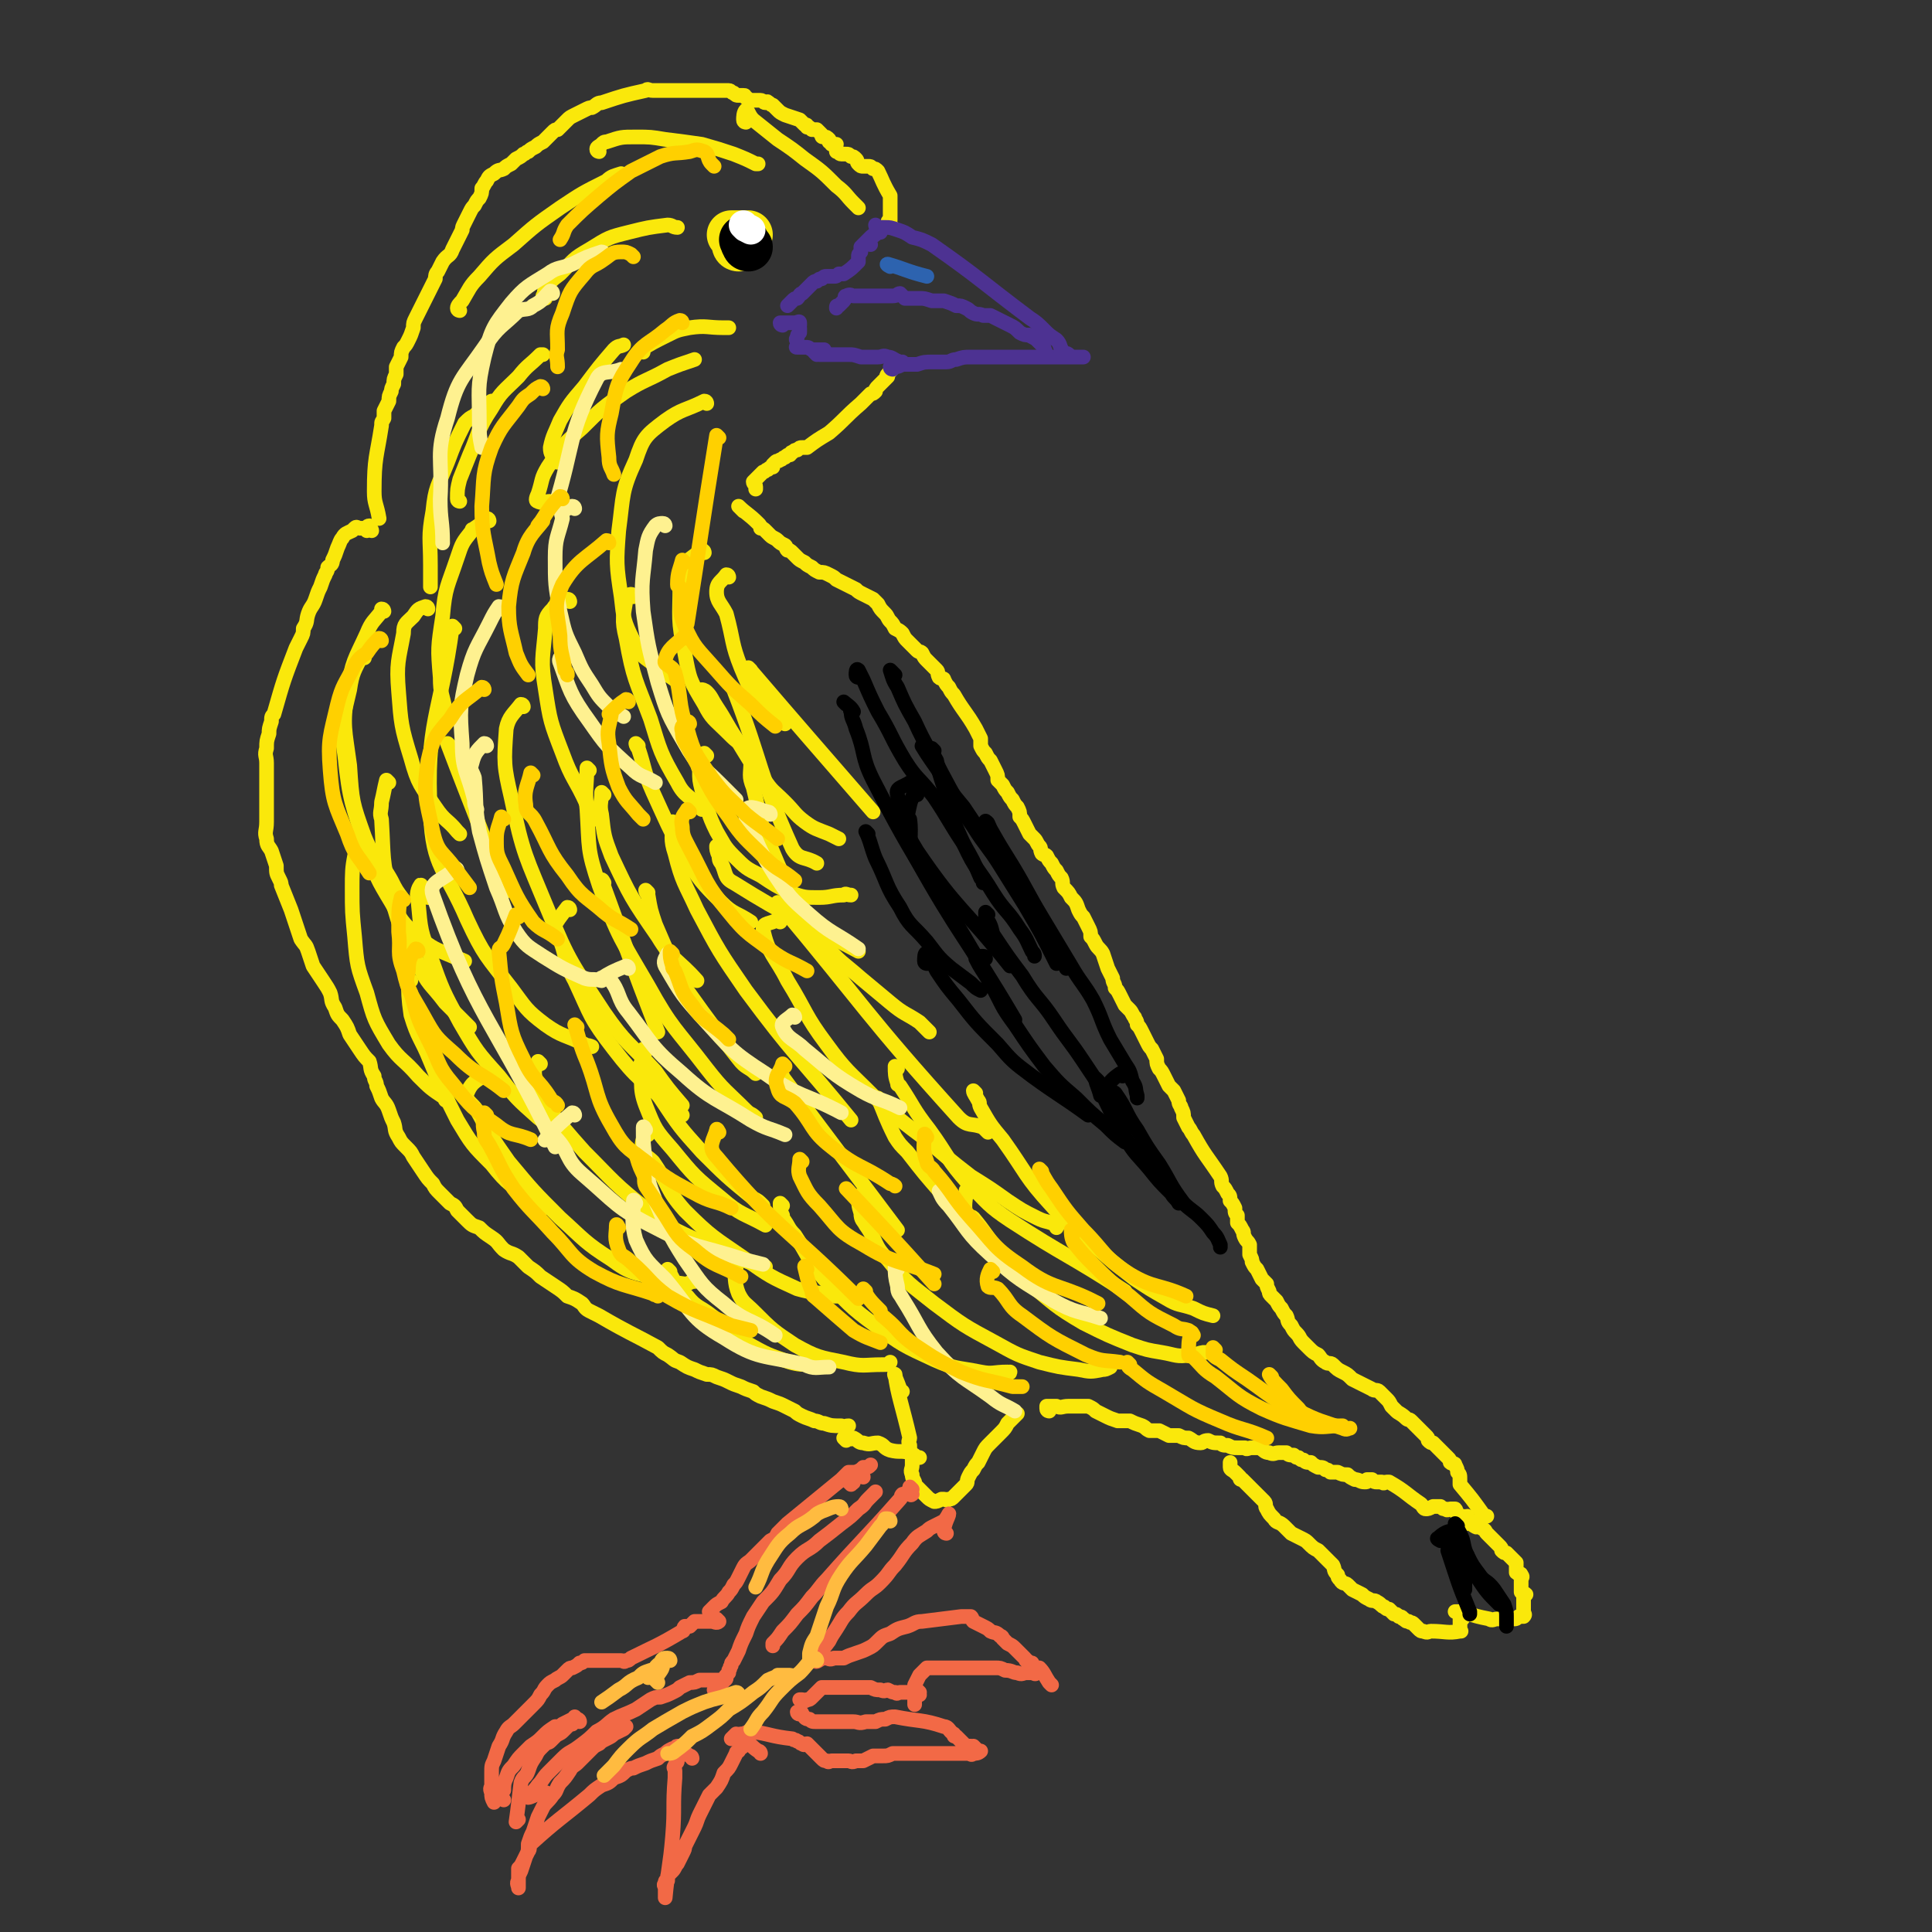 <svg viewBox='0 0 790 790' version='1.1' xmlns='http://www.w3.org/2000/svg' xmlns:xlink='http://www.w3.org/1999/xlink'><rect x="0" y="0" width="790" height="790" fill="#333333" stroke="none"/><g fill='none' stroke='#FAE80B' stroke-width='6' stroke-linecap='round' stroke-linejoin='round'><path d='M365,93c0,0 0,0 -1,-1 0,0 -1,0 -1,-1 0,0 0,-1 1,-1 0,-1 0,-1 0,-2 0,-1 0,-1 0,-2 0,0 0,0 0,-1 0,-1 0,-1 0,-2 0,-1 0,-1 0,-1 0,-1 0,-1 0,-2 -3,-5 -3,-6 -5,-10 -1,-1 -1,-1 -2,-1 -1,-1 -1,-1 -2,-1 -1,0 -1,0 -2,0 -1,0 -1,0 -2,-1 -1,-1 0,-1 -1,-2 -1,-1 -1,-1 -2,-1 -1,-1 -1,-1 -2,-1 -1,0 -1,0 -2,0 -1,0 -1,-1 -2,-1 0,-1 0,-1 0,-1 -1,-1 0,-1 0,-2 -1,0 -1,0 -2,0 0,-1 0,-1 -1,-1 0,-1 0,-1 0,-1 -1,-1 -1,-1 -2,-1 -1,0 -1,0 -1,-1 -1,-1 -1,-1 -2,-2 -1,0 -1,0 -2,0 -1,-1 -1,-1 -2,-1 0,-1 0,-1 -1,-1 -1,-1 -1,-1 -2,-2 -3,-1 -3,-1 -6,-2 -2,-1 -2,-1 -3,-2 -1,-1 -1,-1 -2,-2 -1,0 -1,-1 -2,-1 0,-1 -1,0 -1,0 -1,0 -1,-1 -2,-1 -1,0 -1,0 -2,0 -1,0 -1,0 -2,0 -1,0 -1,-1 -2,-1 -1,-1 0,-1 -1,-1 -1,0 -1,0 -2,0 -1,0 -1,0 -2,-1 -1,0 -1,-1 -2,-1 -1,0 -1,0 -2,0 -1,0 -1,0 -3,0 -1,0 -1,0 -2,0 -1,0 -1,0 -3,0 -1,0 -1,0 -2,0 -1,0 -1,0 -2,0 -1,0 -1,0 -3,0 -1,0 -1,0 -3,0 -2,0 -2,0 -4,0 -1,0 -1,0 -3,0 -2,0 -2,0 -4,0 -2,0 -2,-1 -3,0 -9,2 -9,2 -18,5 -2,0 -2,1 -4,2 -1,0 -1,0 -3,1 -2,1 -2,1 -4,2 -2,1 -2,1 -3,2 -1,1 -1,1 -2,2 -1,1 -1,1 -2,2 -1,0 -1,0 -2,1 -1,1 -1,1 -2,2 -1,1 -1,1 -2,2 -2,1 -2,1 -3,2 -2,1 -2,1 -3,2 -1,0 -1,1 -2,1 -1,1 -1,1 -3,2 -1,1 -1,1 -2,2 -2,1 -2,1 -3,2 -2,1 -2,0 -4,2 -2,1 -2,1 -3,3 -1,1 -1,2 -2,3 0,2 0,2 -1,4 -1,1 -1,1 -2,3 -1,1 -1,1 -2,3 -1,2 -1,2 -2,4 -1,2 -1,2 -1,3 -1,2 -1,2 -2,4 -1,2 -1,2 -2,4 -1,3 -2,2 -4,5 -1,2 -1,2 -2,4 -1,1 -1,2 -1,3 -1,2 -1,2 -2,4 -1,2 -1,2 -2,4 -1,2 -1,2 -2,4 -1,2 -1,2 -2,4 -1,2 -1,2 -1,4 -1,3 -1,3 -2,5 -1,2 -1,2 -2,3 -1,2 -1,2 -1,4 -1,2 -1,2 -2,4 0,1 0,1 0,3 -1,2 -1,2 -1,4 -1,2 -1,2 -1,3 -1,2 -1,2 -1,4 -1,2 -1,2 -2,4 0,1 0,2 0,3 -1,2 -1,1 -1,3 -2,13 -3,13 -3,27 0,5 1,5 2,11 '/><path d='M152,217c0,0 0,-1 -1,-1 0,0 -1,1 -1,1 0,-1 1,-1 1,-2 -1,0 -1,1 -2,1 -1,0 -1,0 -2,0 -1,0 -1,-1 -2,0 0,0 0,0 -1,1 -2,1 -3,1 -4,3 -1,1 -1,2 -2,4 -1,3 -1,3 -2,5 0,2 -1,2 -2,3 0,2 -1,2 -1,3 -1,2 -1,2 -2,5 -1,2 -1,2 -2,5 -1,3 -2,3 -3,6 -1,3 0,3 -2,6 0,2 0,2 -1,4 -1,2 -1,2 -2,4 -5,13 -5,13 -9,27 -1,1 -1,1 -1,3 -1,3 -1,3 -1,5 -1,3 -1,3 -1,6 -1,3 0,3 0,6 0,3 0,3 0,5 0,3 0,3 0,6 0,3 0,3 0,6 0,3 0,3 0,7 0,4 -1,4 0,7 0,3 1,3 2,5 1,3 1,3 2,6 0,3 0,3 1,5 1,2 1,2 1,3 2,5 2,5 4,10 1,3 1,3 2,6 1,3 1,3 2,6 2,3 2,2 3,5 1,3 1,3 2,6 2,3 2,3 4,6 2,3 2,3 3,5 1,3 0,3 2,6 1,3 1,3 3,5 2,3 2,3 3,6 2,3 2,3 4,6 2,3 2,3 4,5 1,3 0,3 2,6 0,2 1,2 1,4 1,2 1,2 2,5 1,2 2,2 3,5 1,3 1,3 2,5 1,3 0,3 2,6 1,2 1,2 3,4 2,2 2,2 3,4 2,3 2,3 4,6 2,3 2,3 4,5 1,2 1,2 3,4 2,2 2,2 4,4 2,1 2,1 3,3 2,2 2,2 4,4 2,2 2,2 5,3 2,2 2,2 5,4 3,2 2,2 5,5 3,2 3,1 6,3 2,2 2,2 4,4 3,2 3,2 5,4 3,2 3,2 6,4 3,2 3,2 5,4 3,1 3,1 6,3 1,1 1,2 3,3 2,1 2,1 4,2 12,7 13,7 24,13 2,2 2,2 4,3 3,2 2,2 5,3 3,2 3,2 6,3 2,1 2,1 5,2 2,0 2,0 4,1 3,1 3,1 5,2 2,1 2,1 5,2 2,1 2,1 5,2 1,1 1,1 3,2 3,1 3,1 5,2 3,1 3,1 5,2 2,1 2,1 4,2 1,1 1,1 3,2 2,1 3,1 5,2 2,0 2,1 4,1 3,1 3,1 7,1 1,1 1,0 3,0 '/><path d='M369,569c0,0 -1,0 -1,-1 -1,-3 -3,-7 -2,-6 1,8 3,13 6,26 0,1 -1,1 0,3 0,2 0,2 1,4 0,2 0,2 0,4 0,2 -1,2 0,4 0,1 0,1 1,3 0,1 0,1 1,2 1,1 1,1 2,2 1,1 1,1 2,2 1,1 1,1 3,2 1,0 1,0 3,-1 0,0 0,0 1,0 1,0 1,1 2,0 1,0 1,0 2,-1 1,-1 1,-1 2,-2 1,-1 1,-1 3,-3 1,-1 0,-1 1,-3 1,-2 1,-2 2,-3 1,-2 1,-2 2,-3 1,-2 1,-2 2,-4 1,-2 1,-2 3,-4 2,-2 2,-2 4,-4 2,-2 2,-2 3,-4 1,-1 1,-1 2,-2 1,-1 1,-1 2,-2 0,0 0,0 0,0 '/><path d='M346,589c0,0 -1,-1 -1,-1 0,0 1,0 2,0 1,1 1,0 2,0 2,1 2,2 4,2 3,1 3,0 6,0 3,1 2,2 5,3 4,1 4,0 8,1 2,1 2,1 3,2 0,0 0,0 1,0 '/><path d='M429,577c0,0 -1,0 -1,-1 0,0 0,-1 0,-1 2,0 2,0 4,0 2,1 2,0 5,0 2,0 2,0 4,0 2,0 2,0 4,0 2,1 2,1 3,2 2,1 2,1 4,2 2,1 2,1 5,2 2,0 2,0 5,0 2,1 2,1 5,2 2,1 1,1 3,2 2,0 2,0 4,0 2,1 2,1 4,2 2,0 2,0 4,0 2,1 2,1 4,1 2,1 2,2 5,2 1,0 1,-1 3,-1 2,1 2,1 5,1 1,1 1,1 3,1 2,1 2,1 4,1 1,0 1,0 3,0 1,1 1,0 3,0 2,0 2,0 3,0 2,1 2,2 4,2 2,1 2,0 4,0 1,0 2,0 3,0 1,1 1,1 3,1 1,1 1,1 2,1 1,1 1,1 2,1 1,1 1,1 3,1 1,1 1,1 3,2 2,0 2,0 3,1 1,0 1,0 2,1 2,0 2,0 3,0 2,1 2,1 4,1 1,1 1,1 3,2 2,0 2,1 4,1 1,0 1,0 1,-1 1,0 1,0 2,0 1,1 1,1 2,1 1,0 1,0 2,0 1,1 1,0 2,0 0,0 1,0 1,0 7,4 7,5 13,9 1,1 1,2 2,2 1,0 1,0 3,-1 0,0 0,0 1,0 1,0 1,0 2,0 1,1 1,1 2,1 1,1 1,0 2,0 1,0 1,0 2,0 1,1 0,2 1,2 1,1 1,1 2,1 1,1 1,0 2,0 0,1 -1,1 -1,2 0,1 1,1 2,1 0,0 1,-1 1,-1 1,1 0,2 1,2 1,1 1,0 2,0 1,1 1,1 1,1 2,1 1,1 2,2 1,1 1,1 1,1 1,1 1,1 2,2 1,1 1,1 2,2 1,1 1,1 1,2 1,1 1,1 2,1 1,1 1,1 2,2 1,1 1,1 2,2 0,1 0,1 0,2 0,1 0,1 0,2 1,1 2,0 2,1 1,1 0,1 0,2 0,1 0,1 0,2 0,1 0,1 0,2 0,0 0,1 0,1 1,1 1,0 2,1 0,0 -1,1 -1,1 0,1 0,1 0,1 0,1 0,1 0,2 0,0 0,0 0,1 0,0 0,0 0,0 0,1 0,1 0,2 0,1 1,1 0,2 0,0 -1,0 -2,0 -1,1 -1,1 -2,1 0,0 -1,0 -1,0 -2,0 -2,0 -3,0 -1,0 -1,0 -3,0 -1,0 -2,1 -3,0 -5,-1 -5,-1 -11,-3 0,0 0,0 -1,0 -1,0 -1,0 -2,0 '/><path d='M598,662c0,0 -1,-1 -1,-1 0,0 0,1 0,1 0,2 0,2 0,3 0,0 0,0 0,0 0,1 0,1 0,2 0,0 1,0 0,0 -5,1 -6,0 -12,0 -1,0 -1,1 -3,0 -1,0 -1,0 -2,-1 -1,-1 -1,-1 -2,-2 -1,-1 -1,0 -2,-1 -1,0 -1,0 -2,-1 -1,0 0,-1 -2,-1 -1,-1 -1,-1 -2,-1 -1,-1 -1,-1 -2,-2 -1,0 -1,0 -2,-1 -1,0 -1,-1 -3,-2 -1,-1 -2,0 -3,-1 -2,-1 -2,-1 -3,-2 -2,-1 -2,-1 -4,-2 -1,-1 -1,-1 -2,-2 -1,-1 -2,0 -3,-2 -1,-1 -1,-1 -1,-2 -2,-2 -1,-2 -2,-4 -2,-2 -2,-2 -3,-3 -2,-2 -2,-2 -3,-3 -2,-1 -2,-1 -4,-3 -1,-1 -1,-1 -3,-2 -2,-1 -2,-1 -4,-2 -2,-2 -2,-2 -3,-3 -2,-2 -3,-1 -4,-3 -2,-2 -2,-2 -3,-4 -1,-1 0,-2 -1,-3 -2,-2 -2,-2 -3,-3 -1,-1 -1,-1 -2,-2 -1,-1 -1,-1 -2,-2 -1,-1 -1,-1 -2,-2 -1,0 -1,0 -1,-1 -1,-1 -1,-1 -2,-2 -1,-1 -2,-1 -2,-2 0,-1 0,-1 0,-2 '/><path d='M369,149c0,0 0,-1 -1,-1 -3,2 -3,3 -5,5 -1,1 0,1 0,1 -1,1 -1,1 -2,2 -1,1 -1,1 -2,2 -1,1 -1,1 -1,2 -1,1 -1,1 -2,1 -1,1 -1,1 -2,2 -1,1 -1,1 -2,2 -7,6 -6,6 -13,12 -5,3 -5,3 -9,6 -1,0 -1,0 -2,0 -1,0 -1,0 -2,1 -1,0 -1,0 -2,1 -1,0 0,0 -1,1 -1,0 -1,0 -2,1 -1,0 -1,1 -2,1 -1,1 -1,0 -2,1 0,0 0,0 -1,1 0,0 0,0 0,1 -1,0 -1,0 -2,1 -1,0 -1,1 -2,1 -1,1 -1,1 -2,2 -1,1 -1,1 -2,2 0,1 1,1 1,2 0,0 0,0 0,1 '/><path d='M304,209c0,0 0,0 -1,-1 0,0 -1,-1 -1,-1 3,3 4,3 8,7 1,1 1,1 1,2 1,0 1,0 2,1 1,1 1,1 2,2 1,1 2,1 3,2 1,1 1,1 3,2 1,1 0,1 1,2 1,0 1,0 2,1 1,1 1,1 2,2 1,1 1,1 3,2 1,1 1,1 3,2 1,1 1,1 3,2 2,0 2,0 4,1 2,1 2,1 3,2 2,1 2,1 4,2 2,1 2,1 4,2 1,1 1,1 3,2 2,1 2,1 4,2 1,1 1,1 2,2 1,2 1,2 3,4 1,1 1,2 2,3 1,1 1,1 2,3 2,1 2,1 3,2 1,2 1,2 2,3 1,1 1,1 2,2 1,1 1,1 2,2 1,1 1,0 2,1 1,2 1,2 2,3 1,1 1,1 2,2 1,1 1,1 2,2 1,1 0,1 1,3 1,1 2,0 2,1 1,2 1,2 2,3 1,2 1,2 2,3 4,7 5,7 9,14 1,2 1,2 2,4 0,1 0,2 0,3 1,2 1,2 2,3 1,2 1,2 2,3 1,2 1,2 2,4 1,2 1,2 1,4 1,1 1,1 2,2 1,2 1,2 2,3 1,2 1,2 2,3 1,2 1,2 2,3 1,2 1,2 1,4 1,1 1,1 2,3 1,2 1,2 2,4 1,1 1,1 2,2 1,1 1,2 2,3 1,1 0,1 1,3 1,1 1,0 2,1 1,2 1,2 2,3 1,2 1,2 2,3 1,2 1,2 2,3 1,2 0,2 1,4 2,2 2,2 3,4 2,2 2,2 3,5 1,2 1,2 2,3 1,2 1,2 2,4 1,2 1,2 1,4 1,1 1,1 2,3 1,2 2,2 3,4 1,3 1,3 2,6 1,2 1,2 2,4 0,2 1,2 1,4 1,1 1,1 2,3 1,2 1,2 2,4 1,1 1,1 2,2 1,1 1,2 2,3 0,1 1,1 1,3 1,1 1,1 2,3 1,2 1,2 2,4 1,2 1,2 2,3 1,2 1,2 2,4 0,2 0,2 1,4 1,1 1,1 2,3 1,2 1,2 2,4 1,1 1,1 2,2 1,2 1,2 2,4 0,2 1,2 1,3 1,2 1,2 1,4 1,2 1,2 2,4 1,1 1,2 2,3 5,9 5,8 11,17 1,2 0,2 1,4 1,1 1,1 2,3 1,1 1,1 1,3 1,1 1,1 2,3 0,2 0,2 1,3 0,1 0,1 0,3 1,1 1,1 2,3 1,1 0,1 1,3 1,2 1,1 2,3 0,2 0,2 0,4 1,2 1,2 1,3 1,2 1,2 2,3 1,2 1,2 2,4 1,1 1,1 2,2 0,1 0,1 1,3 0,1 0,1 1,2 1,1 1,1 2,2 1,2 1,2 2,3 1,2 1,2 2,3 1,2 0,2 2,4 1,2 1,2 2,3 2,2 1,2 3,4 1,1 1,1 2,2 2,2 2,2 4,3 1,1 1,2 3,3 1,1 2,0 3,1 2,2 2,2 4,3 2,1 2,1 4,3 2,1 2,1 4,2 2,1 2,1 4,2 1,1 2,0 3,1 2,2 2,2 3,3 1,1 1,1 2,3 1,1 1,1 2,2 1,1 2,1 4,3 1,1 1,0 2,1 1,1 1,1 2,2 1,1 1,1 2,2 1,1 1,1 2,2 1,1 1,1 1,2 1,1 1,1 2,1 1,1 1,1 2,2 1,1 1,1 2,2 1,1 1,1 2,2 1,1 1,1 1,2 1,1 2,0 2,1 1,2 1,2 1,3 1,1 1,1 1,3 0,1 0,1 0,2 5,6 5,6 10,13 1,0 1,0 1,0 '/><path d='M301,283c0,0 -1,-1 -1,-1 12,31 10,34 24,65 3,5 5,3 10,6 '/><path d='M288,283c0,0 -1,-1 -1,-1 0,0 1,0 2,1 2,2 2,3 4,6 4,6 4,7 8,13 5,8 5,9 11,16 4,6 4,5 9,10 4,4 4,5 8,8 4,3 5,3 10,5 2,1 2,1 4,2 '/><path d='M307,274c0,0 -1,-1 -1,-1 24,28 25,29 51,59 '/><path d='M289,309c0,0 -1,-1 -1,-1 -1,2 -1,3 -2,5 -1,1 0,1 0,2 0,4 0,4 1,8 3,9 2,9 6,17 3,5 3,6 7,10 5,5 5,5 11,8 6,4 6,4 12,7 6,2 6,2 12,2 5,0 5,-1 10,-1 1,-1 1,0 3,0 '/><path d='M294,347c0,0 -1,-1 -1,-1 0,1 0,2 1,4 0,1 0,2 1,3 2,4 1,6 5,8 24,15 25,14 51,28 '/><path d='M308,305c0,0 -1,-1 -1,-1 -1,3 0,4 0,7 0,6 -1,6 1,11 3,12 2,13 7,24 5,12 5,12 11,23 5,9 5,9 11,17 7,8 7,7 15,14 6,5 6,5 12,10 6,5 6,4 12,8 2,2 2,2 4,4 '/><path d='M319,370c0,0 -1,-1 -1,-1 36,43 36,46 74,88 4,4 5,2 10,4 1,1 1,1 2,2 '/><path d='M319,377c0,0 0,-1 -1,-1 -3,2 -6,1 -6,4 2,10 5,11 10,21 8,13 7,14 16,26 8,11 9,11 19,21 11,10 11,10 23,19 8,7 8,7 17,14 8,5 8,5 15,10 6,4 6,4 12,7 4,2 4,1 8,3 0,0 0,0 0,1 '/><path d='M367,437c0,0 -1,-1 -1,-1 0,3 0,4 1,7 0,1 0,0 1,1 6,9 5,9 12,18 8,11 7,12 16,22 8,8 8,9 17,15 23,15 24,14 47,29 '/><path d='M399,447c0,0 -1,-1 -1,-1 0,1 1,2 2,4 1,1 0,1 1,3 4,7 4,7 9,13 10,14 9,15 20,27 8,9 8,9 17,16 8,7 8,7 17,14 6,4 6,4 13,8 5,3 5,2 11,4 4,2 4,2 8,3 '/><path d='M396,488c0,0 -1,-2 -1,-1 0,4 -1,5 0,10 1,1 2,0 3,1 5,6 5,7 10,13 6,7 6,8 13,14 10,8 10,9 22,16 10,5 10,5 20,9 6,2 6,2 12,3 6,1 6,2 12,1 3,0 3,-1 6,-1 0,0 0,0 -1,0 '/><path d='M352,490c0,0 -1,-1 -1,-1 0,3 0,4 1,7 0,3 1,3 2,5 5,7 3,8 9,14 8,10 9,10 19,18 12,9 12,9 25,16 9,5 9,5 18,8 8,2 8,2 16,3 5,1 5,1 10,0 1,0 1,0 3,-1 '/><path d='M320,493c0,0 -1,-1 -1,-1 0,2 0,3 1,5 0,1 0,0 0,1 3,4 2,4 5,7 6,9 5,10 12,18 10,10 10,11 21,19 11,8 11,8 24,14 9,4 9,3 19,5 5,1 5,0 11,0 1,1 1,0 1,0 '/><path d='M265,464c0,0 -1,-1 -1,-1 -1,3 -2,4 -1,8 1,2 2,2 4,4 7,10 5,11 13,20 11,11 12,11 25,20 10,7 10,7 21,12 7,2 7,1 15,3 3,0 3,0 6,0 '/><path d='M221,435c0,0 -1,-1 -1,-1 -1,2 -2,4 -1,7 1,6 2,6 5,12 7,9 7,9 15,18 12,12 12,13 26,24 11,9 12,8 26,15 7,3 7,3 15,6 3,1 3,1 7,2 '/><path d='M200,440c0,0 0,-1 -1,-1 -4,3 -6,3 -8,8 -1,3 2,4 4,7 6,11 6,11 13,21 10,12 10,12 21,23 10,9 10,10 21,17 8,6 9,5 19,8 5,2 5,1 11,2 2,0 2,-1 4,-1 '/><path d='M175,367c0,0 0,0 -1,-1 -1,-2 -2,-5 -2,-4 -1,1 -2,4 -1,7 1,11 1,12 5,22 5,14 5,14 12,27 7,12 7,12 16,22 7,9 7,9 16,17 5,4 5,3 11,6 '/><path d='M159,320c0,0 -1,-1 -1,-1 -1,4 -1,5 -2,9 0,4 -1,4 0,7 1,16 0,16 4,32 4,14 4,14 11,27 4,9 5,8 11,16 4,4 4,4 8,8 1,1 1,1 2,2 '/><path d='M149,269c0,0 0,-1 -1,-1 -3,6 -4,7 -5,14 -3,13 -4,14 -2,27 2,19 3,20 9,38 4,12 4,12 10,22 4,7 4,8 11,14 6,5 7,5 14,8 2,1 3,1 5,2 '/><path d='M186,257c0,0 -1,-1 -1,-1 -5,37 -11,39 -9,77 1,22 6,22 15,43 7,15 8,15 18,28 6,8 6,9 14,15 7,5 8,4 16,8 1,1 1,0 3,1 '/><path d='M214,289c0,0 0,-1 -1,-1 -3,4 -5,5 -6,10 -1,14 -1,15 2,28 5,24 6,24 15,46 9,22 10,22 23,42 9,13 10,12 21,24 5,7 5,7 11,14 '/><path d='M241,315c0,0 -1,-1 -1,-1 0,7 -1,9 0,17 1,16 0,16 5,31 8,22 9,22 20,41 10,18 11,17 24,34 7,9 8,9 16,17 2,2 2,1 4,3 '/><path d='M276,337c0,0 -1,-1 -1,-1 0,6 -1,7 1,13 3,12 4,12 9,23 9,17 9,17 20,33 20,27 21,26 43,53 '/><path d='M261,305c0,0 -1,-1 -1,-1 0,0 0,1 1,2 3,9 2,9 6,18 6,13 6,14 13,26 6,10 7,11 15,19 5,5 6,4 12,8 '/><path d='M259,244c0,0 0,-1 -1,-1 -1,0 -1,1 -2,2 0,0 0,-1 0,0 -1,7 -2,8 0,16 3,17 4,17 10,33 4,13 4,14 11,26 3,6 5,5 10,11 '/><path d='M233,246c0,0 0,-1 -1,-1 -3,1 -4,1 -6,4 -3,3 -3,4 -3,8 -1,12 -2,13 0,25 2,13 2,13 7,26 4,11 5,10 10,21 2,3 2,3 4,6 '/><path d='M247,361c0,0 -1,-2 -1,-1 11,30 11,31 23,62 '/><path d='M320,440c0,0 -1,-1 -1,-1 23,31 24,32 48,64 '/><path d='M360,450c0,0 -1,-1 -1,-1 3,7 3,8 7,16 2,3 2,3 5,6 7,9 7,9 14,17 4,4 4,4 8,8 0,0 0,0 1,1 '/><path d='M264,430c0,0 -1,-1 -1,-1 0,3 0,4 2,8 2,6 1,7 5,12 8,12 8,12 17,22 10,10 10,10 21,19 2,1 2,1 4,3 '/><path d='M233,372c0,0 0,-1 -1,-1 -3,4 -4,5 -6,9 0,1 1,1 2,2 4,9 2,10 7,19 7,15 6,15 16,28 10,13 11,12 23,23 2,3 2,2 5,4 '/><path d='M265,365c0,0 -1,-1 -1,-1 0,0 0,1 1,2 1,6 1,6 3,12 6,14 6,14 13,27 10,14 10,14 21,28 3,4 4,3 7,6 '/><path d='M247,325c0,0 -1,-1 -1,-1 0,4 -1,5 0,9 1,9 1,9 4,17 8,17 8,17 19,33 6,10 8,9 16,18 '/><path d='M184,305c0,0 -1,-1 -1,-1 11,29 12,30 23,61 '/><path d='M175,249c0,0 0,-1 -1,-1 -3,1 -3,1 -5,4 -3,3 -4,3 -4,7 -2,11 -3,12 -2,24 1,13 1,14 5,27 3,11 4,11 10,20 4,6 5,5 9,10 0,0 0,0 1,1 '/><path d='M200,213c0,0 0,-1 -1,-1 -2,2 -2,2 -5,4 -1,1 -1,0 -1,1 -4,5 -4,5 -6,11 -4,12 -5,12 -6,24 -2,13 -2,13 -1,25 0,7 1,7 2,13 0,2 0,2 0,5 '/><path d='M202,165c0,0 0,-1 -1,-1 -3,2 -4,3 -7,6 -2,1 -2,1 -4,3 -4,8 -4,8 -7,16 -4,10 -5,10 -6,20 -2,11 -1,11 -1,22 0,4 0,4 0,9 '/><path d='M188,205c0,0 -1,0 -1,-1 0,-4 0,-4 1,-8 2,-5 2,-5 4,-10 4,-9 3,-10 9,-19 4,-7 5,-7 11,-13 4,-5 4,-4 9,-9 0,0 0,0 1,0 '/><path d='M228,189c0,0 -1,0 -1,-1 -1,-2 -2,-2 -2,-5 1,-5 2,-6 4,-11 4,-7 4,-7 10,-14 6,-8 6,-8 12,-15 2,-2 2,-1 4,-2 '/><path d='M226,206c0,0 0,-1 -1,-1 -2,0 -4,1 -5,0 -1,0 -1,-1 0,-3 2,-6 1,-6 4,-11 6,-9 6,-9 14,-16 8,-8 8,-8 18,-15 8,-5 8,-4 17,-9 5,-2 5,-2 11,-4 '/><path d='M188,127c0,0 -1,0 -1,-1 0,-1 1,-2 2,-3 3,-5 3,-6 7,-10 6,-7 6,-7 14,-13 9,-8 9,-8 19,-15 9,-6 9,-6 19,-11 2,-2 3,-2 6,-3 '/><path d='M223,122c0,0 -1,0 -1,-1 0,0 1,0 1,-1 0,0 -1,-1 0,-1 2,-4 2,-4 6,-7 6,-6 5,-6 12,-10 8,-5 8,-5 16,-7 8,-2 8,-2 16,-3 2,0 2,1 4,1 '/><path d='M245,62c0,0 -1,0 -1,-1 0,-1 1,-1 2,-2 1,-1 1,-1 2,-1 6,-2 6,-2 12,-2 6,0 6,0 12,1 8,1 8,1 15,2 7,2 7,2 13,4 5,2 5,2 9,4 0,0 0,0 1,0 '/><path d='M305,50c0,0 -1,0 -1,-1 0,-1 0,-3 1,-4 1,0 1,2 3,4 5,4 5,4 10,8 6,4 6,4 11,8 7,5 7,5 13,11 4,3 4,4 7,7 1,1 1,1 2,2 '/><path d='M263,144c0,0 -1,0 -1,-1 5,-3 5,-3 11,-6 4,-2 4,-2 9,-3 7,-1 7,0 14,0 1,0 1,0 2,0 '/><path d='M289,165c0,0 0,-1 -1,-1 -8,4 -9,3 -16,8 -8,6 -9,7 -12,16 -6,13 -5,14 -7,29 -1,13 -1,14 1,27 1,9 1,10 5,18 3,7 4,6 10,11 3,3 3,2 7,5 '/><path d='M288,226c0,0 0,-1 -1,-1 -3,2 -4,3 -7,5 0,1 2,-1 1,0 0,4 -3,4 -3,9 0,14 -1,14 2,28 2,11 2,11 8,21 3,6 4,6 9,11 4,4 4,4 9,7 0,1 0,0 1,1 '/><path d='M298,236c0,0 0,-1 -1,-1 -2,3 -4,3 -4,7 0,4 2,5 4,9 3,11 2,12 6,22 3,7 3,8 8,14 4,5 5,4 10,9 '/><path d='M157,250c0,0 0,-1 -1,-1 0,0 0,0 0,1 -3,4 -4,4 -6,9 -5,11 -6,11 -8,24 -2,14 -1,15 1,30 1,15 1,15 6,29 4,10 6,9 11,18 2,4 2,4 5,8 0,0 0,0 0,0 '/><path d='M146,351c0,0 -1,-1 -1,-1 -1,5 -1,7 -1,13 0,10 0,10 1,20 1,12 1,12 5,23 3,11 3,11 9,21 5,7 6,6 12,13 5,5 5,5 11,9 0,1 0,1 1,1 '/><path d='M168,401c0,0 -1,-1 -1,-1 0,6 0,8 1,15 3,10 4,9 8,19 5,12 5,12 11,24 6,10 6,10 14,18 7,9 8,8 16,15 2,2 2,2 4,4 '/><path d='M274,520c0,0 -1,-1 -1,-1 3,5 3,7 8,11 4,5 5,4 10,8 7,5 7,6 14,11 9,5 9,5 18,8 7,2 8,0 15,1 '/><path d='M301,519c0,0 -1,-2 -1,-1 1,4 0,6 2,11 2,4 3,4 6,7 8,8 8,8 17,14 9,5 10,5 20,7 8,2 8,1 16,1 2,0 2,0 3,-1 '/><path d='M263,436c0,0 -1,-2 -1,-1 1,7 -1,9 2,17 4,10 4,10 11,18 9,11 9,11 20,20 8,7 9,6 18,11 '/></g>
<g fill='none' stroke='#000000' stroke-width='6' stroke-linecap='round' stroke-linejoin='round'><path d='M379,394c0,0 -1,0 -1,-1 0,-1 0,-4 1,-3 1,1 2,3 4,7 4,6 4,6 9,12 7,9 7,9 16,18 6,7 6,7 14,13 11,8 12,8 23,16 '/><path d='M403,392c0,0 0,-1 -1,-1 -1,0 -3,0 -3,1 2,4 3,5 6,10 5,9 4,9 10,17 6,9 6,9 12,17 6,7 6,7 13,13 6,6 6,6 12,11 4,4 4,4 8,7 '/><path d='M449,442c0,0 -1,-1 -1,-1 0,2 1,3 2,7 0,0 0,0 1,0 4,8 4,9 9,17 4,7 5,7 10,13 4,5 4,5 9,10 1,2 2,2 3,4 '/><path d='M459,440c0,0 -1,-1 -1,-1 -3,2 -5,4 -6,7 0,1 3,0 4,1 5,7 4,8 9,15 4,7 4,7 9,14 5,8 4,8 10,16 3,3 4,3 7,6 3,3 3,3 5,6 2,2 2,3 3,5 0,0 0,0 0,1 '/><path d='M404,374c0,0 -1,-1 -1,-1 0,0 0,1 0,2 2,3 2,3 3,7 6,9 6,9 12,17 6,10 7,9 13,18 6,9 6,8 12,17 4,6 4,6 8,12 3,5 3,5 5,9 2,3 2,3 3,5 '/><path d='M404,339c0,0 -1,0 -1,-1 0,-1 0,-3 0,-2 1,0 1,1 2,3 4,7 4,7 9,15 6,10 6,11 12,21 6,10 6,10 12,20 4,7 5,7 9,14 4,8 3,8 7,16 3,5 3,5 6,10 2,3 2,3 3,7 2,3 1,3 2,6 0,0 0,0 0,1 '/><path d='M375,325c0,0 -1,-1 -1,-1 -2,4 -2,5 -3,10 0,0 0,0 1,1 1,7 -1,8 2,15 19,34 21,33 41,67 '/><path d='M373,321c0,0 0,-1 -1,-1 -3,2 -6,2 -5,5 1,11 2,13 8,23 17,25 19,23 38,47 '/><path d='M382,307c0,0 -1,-1 -1,-1 0,2 1,3 2,5 0,0 -1,0 0,0 1,5 1,5 3,11 3,12 3,12 8,23 5,11 6,10 12,20 5,8 6,7 11,15 3,4 3,5 5,9 1,1 1,1 1,2 '/><path d='M379,307c0,0 0,0 -1,-1 0,0 -1,-1 -1,-1 3,5 4,6 8,12 4,7 4,7 9,13 8,12 8,12 16,23 6,9 5,9 11,18 4,5 4,5 7,10 5,7 4,7 8,15 '/><path d='M351,277c0,0 -1,0 -1,-1 0,-1 0,-3 1,-2 0,0 1,2 2,4 3,7 3,7 6,13 6,10 5,10 11,20 5,8 6,7 12,15 6,9 6,10 12,19 4,7 4,7 7,14 1,1 1,1 1,2 '/><path d='M346,288c0,0 -1,-1 -1,-1 1,1 3,2 4,4 0,0 -2,-1 -1,0 0,3 1,3 2,7 4,10 2,11 7,21 19,37 21,36 42,72 '/><path d='M355,341c0,0 -1,-1 -1,-1 2,4 2,6 4,11 5,10 4,11 10,20 4,8 5,7 11,14 4,5 4,6 10,11 4,3 4,3 8,6 2,2 2,2 4,3 '/><path d='M366,276c0,0 0,0 -1,-1 0,0 -1,-1 -1,-1 1,3 1,4 3,7 3,7 3,7 7,14 5,11 6,11 11,21 6,11 6,12 13,22 5,8 6,8 11,16 5,8 5,8 10,16 7,12 7,12 13,24 '/><path d='M593,635c0,0 -1,-2 -1,-1 4,12 4,13 9,25 0,1 0,1 0,1 '/><path d='M596,624c0,0 -1,-1 -1,-1 0,1 1,2 2,4 2,4 1,5 3,9 2,4 2,4 5,8 2,3 3,2 6,6 2,3 2,3 4,6 1,3 1,3 1,5 0,2 0,2 0,4 '/><path d='M589,630c0,0 -2,-1 -1,-1 2,-2 4,-3 6,-3 1,1 -1,3 0,5 1,4 2,4 4,7 3,4 3,3 6,7 4,6 4,6 9,11 '/><path d='M600,636c0,0 -1,-1 -1,-1 0,1 0,2 0,3 0,1 0,1 0,2 0,2 0,2 0,4 0,2 0,2 0,4 0,1 0,1 0,2 0,0 0,0 0,0 '/></g>
<g fill='none' stroke='#F26946' stroke-width='6' stroke-linecap='round' stroke-linejoin='round'><path d='M353,604c0,0 0,-1 -1,-1 0,-1 0,-1 -1,-1 0,0 0,0 -1,0 0,1 0,0 -1,0 -1,0 -1,0 -2,0 -1,1 -1,1 -3,3 -11,9 -11,9 -22,18 -2,2 -2,2 -4,4 -1,2 -1,2 -3,3 -2,2 -2,2 -4,4 -2,2 -2,2 -4,4 -1,1 -2,1 -3,3 -1,2 -1,2 -2,4 -1,2 -1,2 -2,3 -1,2 -1,2 -2,3 -1,2 -2,2 -3,4 -2,1 -2,1 -3,2 -1,1 -1,1 -2,2 '/><path d='M294,663c0,0 -1,-1 -1,-1 0,0 1,1 1,1 -1,1 -2,0 -3,0 -1,0 -1,0 -2,0 -1,0 -1,0 -1,0 -1,0 -1,0 -2,0 -1,0 -1,0 -2,0 -1,1 -1,1 -2,2 -1,0 -1,0 -2,0 -1,1 0,2 -1,2 -10,6 -11,6 -21,11 -1,1 -1,1 -2,1 -1,1 -1,0 -2,0 -1,0 -1,0 -2,0 0,0 0,0 -1,0 -1,0 -1,0 -2,0 -1,0 -1,0 -2,0 -1,0 -1,0 -2,0 0,0 0,0 0,0 -1,0 -1,0 -2,0 -1,0 -1,0 -2,0 -1,0 -1,0 -2,0 -1,1 -1,1 -2,1 -1,1 -1,1 -3,2 -1,0 -1,0 -2,1 -1,1 -1,1 -2,2 -1,1 -2,1 -3,2 -2,1 -2,1 -3,2 -2,2 -1,2 -3,4 -1,2 -1,2 -3,4 -2,2 -2,2 -4,4 -2,2 -2,2 -4,4 -1,1 -2,1 -3,3 -2,3 -1,3 -3,6 -1,3 -1,3 -2,6 -1,2 -1,2 -1,5 0,2 0,2 0,5 0,1 -1,1 0,3 0,2 0,2 1,4 0,0 0,0 0,0 '/><path d='M206,736c0,0 -1,-1 -1,-1 0,-1 0,-2 1,-3 0,-2 0,-3 1,-5 1,-3 1,-3 3,-5 2,-3 2,-3 4,-5 2,-2 2,-2 3,-3 3,-2 3,-2 5,-4 2,-2 2,-2 5,-4 2,0 2,0 3,-1 2,-1 2,-1 4,-2 1,0 1,0 1,-1 '/><path d='M237,704c0,0 0,-1 -1,-1 -1,0 -1,1 -2,2 0,0 0,-1 0,-1 -1,1 -1,1 -2,2 -1,1 -1,1 -2,2 -1,1 -2,1 -3,2 -1,1 -1,1 -2,2 -1,1 -1,0 -3,2 -2,2 -2,2 -3,4 -2,3 -2,3 -3,6 -1,3 -2,2 -3,5 -1,8 -1,9 -2,16 0,0 0,0 1,-1 '/><path d='M224,734c0,0 0,-1 -1,-1 -3,0 -6,2 -7,2 0,-1 2,-2 4,-5 2,-2 2,-3 4,-5 3,-3 3,-3 6,-6 3,-3 3,-2 7,-5 4,-3 4,-3 7,-6 4,-2 4,-3 7,-5 4,-2 5,-2 9,-4 3,-2 3,-2 6,-4 2,-1 2,-1 4,-1 3,-1 3,-1 5,-2 2,-1 2,-1 3,-2 2,-1 2,-1 4,-2 2,0 2,0 4,-1 1,0 1,0 3,0 2,0 2,0 4,0 0,0 0,0 1,0 '/><path d='M293,692c0,0 -1,-1 -1,-1 0,0 2,1 2,0 0,0 0,0 0,-1 -1,0 -1,-1 0,-1 0,-1 0,0 1,-1 1,0 1,-1 1,-1 0,0 1,0 1,-1 0,0 -1,0 0,-1 0,0 0,0 1,-1 0,0 0,0 0,-1 1,-1 0,-1 1,-2 0,-1 0,-1 1,-2 1,-2 1,-2 2,-4 1,-3 1,-3 3,-7 1,-3 1,-3 3,-7 2,-3 2,-3 4,-6 4,-4 4,-4 7,-9 4,-4 3,-5 7,-9 4,-4 5,-3 9,-7 4,-3 4,-3 9,-7 4,-3 4,-3 7,-6 3,-2 2,-2 4,-4 2,-2 2,-2 3,-3 '/><path d='M348,607c0,0 -1,-1 -1,-1 0,0 2,1 2,0 0,0 0,0 0,-1 -1,0 -1,-1 0,-1 0,-1 0,-1 1,-2 2,-1 2,-1 3,-2 2,0 2,0 3,-1 '/><path d='M373,609c0,0 -1,-1 -1,-1 0,1 1,3 1,3 -1,1 -1,-1 -2,-1 0,0 -1,1 -2,1 -1,1 0,1 -1,2 -15,17 -15,16 -30,33 -3,3 -3,4 -6,7 -3,4 -3,4 -6,7 -3,4 -3,4 -6,7 -2,3 -2,3 -4,5 0,1 0,1 0,1 '/><path d='M387,627c0,0 -1,0 -1,-1 0,-3 2,-6 2,-7 0,0 -1,2 -2,3 -2,1 -2,1 -4,2 -2,1 -2,1 -3,2 -3,2 -4,2 -6,5 -4,4 -3,4 -7,9 -3,3 -2,3 -6,7 -3,3 -3,2 -6,5 -4,4 -4,3 -7,7 -3,3 -3,4 -5,7 -2,3 -2,3 -3,5 -3,4 -4,5 -5,8 -1,1 1,0 2,-1 1,0 1,0 2,0 1,0 1,1 3,0 2,0 2,0 4,0 2,-1 2,-1 5,-2 3,-1 3,-1 5,-2 2,-1 2,-1 4,-3 2,-2 2,-2 5,-3 3,-2 3,-2 7,-3 3,-1 3,-2 6,-2 8,-1 8,-1 16,-2 1,0 1,0 2,0 1,0 1,0 2,0 1,1 0,1 1,2 2,1 2,1 4,2 2,1 2,1 3,2 2,1 2,0 4,2 1,0 1,1 1,1 1,1 1,1 2,2 2,1 2,1 3,2 1,1 1,1 2,2 1,1 1,1 2,2 1,1 0,1 1,1 1,1 1,1 2,1 0,0 0,0 0,0 '/><path d='M430,689c0,0 -1,-1 -1,-1 -2,-3 -2,-4 -4,-6 -1,0 0,2 -1,2 -1,1 -1,0 -2,0 -1,0 -1,0 -2,0 -2,0 -2,1 -4,0 -2,0 -2,-1 -5,-1 -2,-1 -2,-1 -4,-1 -2,0 -2,0 -4,0 -2,0 -2,0 -4,0 -2,0 -2,0 -4,0 -1,0 -1,0 -3,0 -2,0 -2,0 -4,0 -2,0 -2,0 -3,0 -2,0 -2,0 -3,0 -1,0 -1,0 -2,0 0,0 0,0 -1,0 -1,1 -1,1 -1,1 -1,1 -1,1 -2,2 -1,2 -1,2 -2,4 0,1 0,1 0,2 -1,1 0,1 0,2 0,1 0,1 0,2 0,1 0,1 0,2 '/><path d='M376,692c0,0 -1,-1 -1,-1 0,0 1,2 1,2 -1,0 -1,0 -3,-1 0,0 0,0 -1,0 -1,0 -1,0 -2,0 -1,0 -1,0 -2,0 -1,0 -1,1 -2,0 -1,0 -1,0 -3,-1 -1,0 -1,1 -3,0 -2,0 -2,0 -4,-1 -1,0 -1,0 -3,0 -2,0 -2,0 -4,0 -1,0 -1,0 -2,0 -1,0 -1,0 -2,0 -2,0 -2,0 -4,0 -1,0 -1,0 -2,0 -1,0 -2,0 -3,0 -1,1 -1,1 -2,2 -1,1 -1,1 -2,2 -1,1 -1,1 -2,1 -1,1 -1,0 -2,0 0,0 0,0 -1,0 '/><path d='M328,701c0,0 0,-1 -1,-1 0,0 -1,0 -1,0 0,1 1,1 2,1 1,1 1,2 3,2 1,1 1,1 3,1 2,0 2,0 4,0 3,0 3,0 6,0 2,0 2,0 5,0 2,0 2,1 5,0 2,0 2,0 4,0 2,-1 2,-1 4,-1 2,-1 2,-1 4,-1 10,2 11,1 20,4 2,0 2,2 4,3 0,1 0,1 1,1 1,1 1,1 2,2 1,1 1,1 2,2 1,0 1,0 2,0 1,1 1,0 1,0 1,1 1,1 2,2 0,0 1,0 1,0 -1,1 -2,1 -3,1 -1,1 -1,0 -2,0 -1,0 -1,0 -2,0 -1,0 -1,0 -3,0 -2,0 -2,0 -3,0 -3,0 -3,0 -5,0 -2,0 -2,0 -4,0 -1,0 -1,0 -3,0 -2,0 -2,0 -4,0 -2,0 -2,0 -3,0 -2,0 -2,0 -4,0 -2,1 -2,1 -4,1 -2,0 -2,0 -4,0 -2,1 -2,1 -4,2 -2,0 -2,0 -3,0 -2,1 -2,0 -3,0 -1,0 -1,0 -2,0 -1,0 -1,0 -2,0 -1,0 -1,0 -2,0 -1,0 -1,0 -1,0 -1,0 -1,1 -2,0 -1,0 -1,0 -2,-1 -1,-1 -1,-1 -2,-2 -1,-1 -1,-1 -2,-2 -1,-1 -1,-1 -2,-2 -1,0 -1,1 -2,0 -1,0 -1,-1 -2,-1 -1,-1 -1,0 -2,-1 -9,-1 -9,-2 -17,-3 -2,0 -2,1 -4,1 -1,1 -1,0 -2,0 -1,1 -1,1 -2,2 0,0 0,0 0,0 '/><path d='M311,717c0,0 0,-1 -1,-1 -3,-2 -3,-3 -5,-4 -1,0 0,1 -1,1 0,2 -1,1 -2,3 0,0 -1,0 -1,1 -1,2 -1,2 -2,4 -1,2 -1,2 -3,4 -1,3 -1,3 -3,6 -1,1 -1,1 -3,3 -1,2 -1,2 -2,4 -1,2 -1,2 -2,4 -1,2 -1,3 -2,5 -1,2 -1,2 -2,4 -1,2 -1,2 -2,4 0,1 0,1 -1,3 -1,2 -1,2 -2,4 -1,1 -1,2 -2,3 -1,1 -1,1 -2,2 0,0 0,1 0,2 -1,0 -1,0 -1,1 -1,1 0,1 0,2 0,1 0,1 0,2 0,1 0,2 0,2 1,-11 2,-13 3,-25 1,-12 0,-12 1,-24 0,-1 0,-1 0,-3 0,-1 -1,-1 0,-2 0,-1 1,-1 1,-2 0,-1 0,-1 0,-2 0,-1 0,-1 0,-1 1,-1 1,-1 1,-2 0,-1 0,-1 0,-1 '/><path d='M283,719c0,0 0,-1 -1,-1 -3,-2 -3,-3 -5,-4 -1,0 0,1 -1,1 0,1 -1,0 -1,0 -2,1 -2,1 -3,2 -2,1 -2,1 -3,2 -3,1 -3,1 -5,2 -3,1 -3,1 -5,2 -1,0 -1,0 -3,1 -2,2 -2,2 -5,3 -2,2 -2,2 -5,3 -3,2 -3,2 -5,4 -12,10 -13,10 -24,20 -1,1 0,2 -1,3 -1,2 -1,2 -2,4 -1,2 -1,2 -2,3 0,1 0,2 0,3 0,1 0,1 0,1 0,1 0,1 0,2 0,1 0,2 0,2 0,-1 -1,-2 0,-3 0,-2 0,-2 1,-4 1,-3 1,-3 2,-6 1,-2 1,-2 1,-5 1,-3 1,-3 2,-5 1,-3 1,-3 2,-6 1,-2 1,-2 2,-4 1,-2 2,-2 4,-5 2,-2 1,-2 3,-5 2,-2 2,-2 4,-5 1,-2 2,-2 3,-3 2,-2 2,-2 3,-3 1,-1 1,-1 3,-3 1,-1 1,-1 3,-2 1,-1 1,-1 3,-2 2,-1 2,-1 3,-2 2,-1 2,-1 4,-2 0,0 0,0 1,-1 '/></g>
<g fill='none' stroke='#4D3292' stroke-width='6' stroke-linecap='round' stroke-linejoin='round'><path d='M356,100c0,0 -1,0 -1,-1 1,-2 3,-3 4,-4 0,0 -2,1 -3,2 -1,1 -1,1 -2,2 -1,1 -1,1 -2,2 0,1 0,1 0,2 -1,1 -1,1 -1,2 0,1 0,2 0,2 -3,3 -3,3 -6,5 -1,0 -1,0 -2,0 -1,1 -1,1 -2,1 -1,0 -1,0 -2,0 0,0 0,0 -1,0 -1,0 -1,0 -2,1 -1,0 -1,0 -2,1 -1,0 -1,0 -2,1 -1,1 -1,1 -2,2 -1,1 -1,1 -2,2 -1,0 -1,1 -2,2 -1,0 -1,0 -2,1 -1,1 -1,1 -2,2 '/><path d='M320,133c0,0 -1,0 -1,-1 0,0 0,0 1,0 1,0 1,0 2,0 1,0 1,0 1,0 1,0 1,0 2,0 1,0 2,-1 2,0 0,0 0,0 0,1 -1,0 0,0 0,1 0,1 0,1 0,1 0,1 0,1 0,1 -1,1 -1,1 -1,2 -1,1 0,1 0,2 0,1 0,1 0,1 0,1 -1,1 0,1 1,0 1,0 2,0 1,0 1,0 2,0 1,0 1,1 3,1 2,0 2,0 4,0 '/><path d='M334,145c0,0 -1,-1 -1,-1 0,0 1,1 2,1 2,0 2,0 3,0 2,0 2,0 4,0 2,0 2,0 5,0 2,0 2,0 5,1 2,0 2,0 4,0 2,0 2,0 3,0 2,0 2,-1 4,0 2,0 2,1 5,2 0,0 0,0 1,0 '/><path d='M365,151c0,0 -1,0 -1,-1 0,0 1,0 2,0 2,0 2,-1 4,-1 2,0 2,0 5,0 3,-1 3,-1 7,-1 2,0 2,0 5,0 2,0 2,-1 4,-1 3,-1 3,-1 6,-1 2,0 2,0 5,0 3,0 3,0 6,0 2,0 2,0 5,0 1,0 1,0 3,0 2,0 2,0 3,0 2,0 2,0 3,0 4,0 4,0 7,0 2,0 2,0 3,0 1,0 1,0 2,0 1,0 1,0 2,0 1,0 1,0 2,0 1,0 1,0 1,0 1,0 1,0 2,0 0,0 0,0 1,0 0,0 0,0 1,0 '/><path d='M360,95c0,0 -1,0 -1,-1 -1,-1 -1,-2 -1,-2 0,0 1,1 2,1 1,0 1,0 2,0 2,0 2,0 5,1 3,1 3,1 6,3 4,1 4,1 8,3 20,14 20,15 40,30 3,2 3,2 6,5 2,2 2,2 5,4 2,2 1,3 3,5 1,1 1,0 2,1 '/><path d='M428,145c0,0 -1,0 -1,-1 0,0 1,0 0,-1 0,-1 0,-1 -1,-2 -1,-1 -1,-1 -2,-2 -1,-1 -2,-1 -3,-2 -2,0 -2,0 -4,-1 -2,-2 -2,-2 -4,-3 -2,-1 -2,-1 -4,-2 -2,-1 -2,-1 -4,-2 -1,0 -1,0 -3,0 -2,-1 -2,0 -4,-1 -2,-1 -1,-1 -3,-2 -2,-1 -2,-1 -4,-1 -2,-1 -2,-1 -5,-2 -3,0 -3,0 -5,0 -3,-1 -3,-1 -5,-1 -1,0 -1,0 -3,0 -2,0 -2,0 -3,0 -1,-1 -1,-1 -2,-2 -1,0 -1,1 -3,1 -2,0 -2,0 -4,0 -1,0 -1,0 -2,0 -2,0 -2,0 -4,0 -2,0 -2,0 -3,0 -2,0 -2,0 -3,0 -1,0 -1,-1 -3,0 -1,0 0,1 -1,2 -1,1 -1,1 -2,2 -1,0 -1,0 -1,1 '/></g>
<g fill='none' stroke='#2D63AF' stroke-width='6' stroke-linecap='round' stroke-linejoin='round'><path d='M364,109c0,0 -2,-1 -1,-1 7,2 8,3 16,5 '/></g>
<g fill='none' stroke='#FAE80B' stroke-width='20' stroke-linecap='round' stroke-linejoin='round'><path d='M302,101c0,0 -1,0 -1,-1 2,-2 4,-2 5,-4 0,0 -1,1 -1,1 -1,0 -1,0 -1,0 -1,0 0,-1 0,-1 -1,0 -1,0 -1,0 -1,0 -1,0 -2,0 -1,0 -1,0 -2,0 '/></g>
<g fill='none' stroke='#000000' stroke-width='20' stroke-linecap='round' stroke-linejoin='round'><path d='M306,101c0,0 -1,0 -1,-1 -1,-1 0,-1 -1,-2 '/></g>
<g fill='none' stroke='#FFFFFF' stroke-width='12' stroke-linecap='round' stroke-linejoin='round'><path d='M305,93c0,0 -1,-1 -1,-1 1,1 1,1 3,2 '/></g>
<g fill='none' stroke='#FEF190' stroke-width='6' stroke-linecap='round' stroke-linejoin='round'><path d='M199,305c0,0 0,-1 -1,-1 -3,3 -4,4 -5,8 -1,3 0,3 1,6 1,11 0,11 2,22 3,11 3,11 7,23 4,9 3,10 8,18 4,6 5,6 11,10 8,5 8,5 17,9 3,1 3,0 7,1 '/><path d='M235,208c0,0 0,-1 -1,-1 -2,1 -2,1 -4,2 -1,1 0,2 0,3 -2,8 -3,8 -3,16 0,11 0,11 2,22 2,9 2,9 6,17 3,7 3,7 7,13 3,5 3,5 7,9 3,3 3,2 6,4 '/><path d='M272,215c0,0 0,-1 -1,-1 -1,0 -2,0 -3,1 -3,4 -3,5 -4,10 -1,12 -2,12 -1,25 2,14 2,14 6,29 4,13 4,13 11,25 5,9 6,8 14,16 3,3 3,3 7,7 '/><path d='M315,333c0,0 0,-1 -1,-1 -4,-1 -7,-3 -9,-1 -1,3 1,5 3,10 4,9 4,9 9,17 6,9 6,9 14,16 9,8 10,7 20,14 '/><path d='M274,391c0,0 -1,-1 -1,-1 -1,2 -2,3 -1,5 7,12 7,12 16,22 11,12 11,13 25,22 14,10 16,8 31,16 '/><path d='M257,396c0,0 0,-1 -1,-1 -5,2 -7,3 -10,5 -1,0 2,-1 3,0 5,6 3,8 8,14 10,13 9,14 22,25 12,11 14,10 28,19 7,4 7,3 14,6 '/><path d='M235,456c0,0 0,-1 -1,-1 -6,5 -8,7 -11,11 -1,1 2,-2 4,-1 6,6 4,9 11,15 14,12 14,14 30,22 17,9 18,7 36,13 4,1 4,1 8,2 '/><path d='M260,492c0,0 -1,-2 -1,-1 0,7 -1,9 1,16 4,9 5,9 12,16 11,13 10,16 24,24 14,9 16,7 33,11 4,2 5,1 10,1 '/><path d='M385,488c0,0 -1,-1 -1,-1 1,2 1,3 4,6 8,10 7,11 17,20 12,11 12,10 26,19 9,5 10,4 19,7 '/><path d='M325,416c0,0 0,-1 -1,-1 -2,2 -5,3 -4,5 2,5 5,5 9,9 11,9 11,10 23,17 7,4 8,3 16,7 '/><path d='M232,268c0,0 0,-1 -1,-1 -1,1 -3,2 -2,4 4,11 4,13 12,24 7,10 7,10 17,19 4,4 5,3 10,6 '/><path d='M255,152c0,0 0,-1 -1,-1 -5,2 -8,0 -10,4 -12,23 -9,26 -17,52 '/><path d='M247,104c0,0 0,-1 -1,-1 -6,2 -6,2 -12,5 -5,2 -6,1 -10,4 -8,5 -9,5 -15,12 -7,9 -8,10 -11,22 -3,13 -2,13 -2,27 0,5 0,5 1,10 '/><path d='M226,120c0,0 0,-1 -1,-1 -3,3 -3,4 -7,6 -2,2 -3,1 -6,2 -7,7 -8,6 -14,15 -9,13 -11,13 -15,29 -5,15 -2,16 -3,33 0,9 1,9 1,18 '/><path d='M205,249c0,0 0,-1 -1,-1 -2,3 -2,3 -4,7 -5,10 -6,10 -9,21 -3,13 -3,14 -2,28 0,11 2,11 5,23 0,2 0,2 1,4 '/><path d='M187,356c0,0 0,-1 -1,-1 -4,5 -11,5 -9,11 18,51 25,51 50,103 '/><path d='M264,462c0,0 -1,-2 -1,-1 0,6 0,7 1,14 1,8 1,8 4,16 5,12 5,13 12,24 7,10 7,11 16,18 9,8 11,6 21,13 '/><path d='M367,519c0,0 -1,-2 -1,-1 0,3 0,4 1,8 0,3 1,3 2,5 7,11 6,12 14,22 10,11 11,10 22,18 5,4 5,3 10,6 '/></g>
<g fill='none' stroke='#FFD000' stroke-width='6' stroke-linecap='round' stroke-linejoin='round'><path d='M236,420c0,0 -1,-1 -1,-1 2,6 2,8 5,15 5,13 3,14 10,26 5,9 6,9 14,15 10,8 11,8 22,14 6,3 7,2 13,5 '/><path d='M275,390c0,0 -1,-1 -1,-1 0,2 0,3 1,6 0,1 0,1 1,2 3,7 2,8 7,14 5,7 6,6 13,12 1,1 1,1 2,2 '/><path d='M257,287c0,0 0,-1 -1,-1 -3,2 -4,3 -7,6 0,0 1,0 1,0 -1,6 -2,6 -1,12 1,9 1,10 4,18 3,6 4,6 8,11 1,1 1,1 2,2 '/><path d='M249,222c0,0 0,-1 -1,-1 -9,8 -12,8 -18,18 -4,9 -2,11 -1,21 0,7 1,7 2,14 1,1 1,1 1,2 '/><path d='M198,282c0,0 0,-1 -1,-1 -7,6 -8,5 -13,13 -6,7 -7,8 -9,17 -2,14 -1,15 2,29 2,9 4,8 9,15 3,4 3,4 6,8 '/><path d='M212,375c0,0 0,-1 -1,-1 -2,5 -2,6 -5,12 -1,2 -2,1 -2,3 1,11 1,11 3,21 2,12 2,13 7,23 4,9 6,8 11,16 1,2 2,1 3,3 '/><path d='M261,473c0,0 -1,-1 -1,-1 1,3 1,4 3,8 1,2 0,3 1,5 4,6 4,6 8,12 5,8 5,9 12,14 8,7 10,6 19,11 '/><path d='M347,487c0,0 -1,-1 -1,-1 17,18 18,19 36,39 '/><path d='M321,436c0,0 -1,-1 -1,-1 -1,4 -4,5 -2,10 1,4 3,3 7,6 8,9 6,11 15,18 11,9 12,7 24,15 0,0 1,0 2,1 '/><path d='M282,332c0,0 -1,-1 -1,-1 -1,2 -3,3 -2,7 0,4 1,5 3,9 7,13 6,14 16,26 8,10 9,9 19,17 6,4 6,3 13,7 '/><path d='M282,296c0,0 0,-1 -1,-1 -1,1 -3,2 -2,4 0,4 1,4 3,8 8,14 7,15 16,27 6,9 7,9 15,17 5,5 6,4 12,9 '/><path d='M218,317c0,0 -1,-1 -1,-1 -1,5 -3,7 -2,13 0,4 2,3 4,7 6,11 5,12 13,22 6,9 7,8 15,15 5,4 5,3 11,7 '/><path d='M206,335c0,0 -1,-1 -1,-1 -1,4 -2,5 -2,9 0,6 0,6 3,12 5,11 5,12 12,22 4,4 5,3 10,7 '/><path d='M165,368c0,0 -1,-1 -1,-1 -1,4 -1,5 -1,11 0,1 0,1 0,3 1,8 -1,8 2,16 2,9 3,9 8,18 5,9 5,9 13,16 9,9 10,7 20,15 '/><path d='M199,456c0,0 -1,-1 -1,-1 0,3 -1,4 0,8 0,2 0,2 2,5 5,9 4,9 10,18 7,9 8,9 16,18 8,8 7,10 17,16 11,6 12,5 24,9 1,1 1,0 2,1 '/><path d='M354,528c0,0 -1,-1 -1,-1 2,4 3,5 7,9 0,2 1,2 2,3 6,5 5,6 12,11 9,6 9,6 19,11 10,4 10,3 21,6 2,0 2,0 4,0 '/><path d='M379,465c0,0 -1,-2 -1,-1 0,4 -1,6 1,11 0,2 2,2 3,4 8,9 7,10 15,19 10,11 9,12 21,20 12,9 14,7 27,13 2,1 2,1 4,2 '/><path d='M439,504c0,0 -1,-1 -1,-1 0,1 0,3 1,5 4,5 4,5 8,9 7,7 7,7 15,13 8,7 8,7 18,12 3,2 3,1 6,2 '/><path d='M426,479c0,0 -1,-1 -1,-1 2,3 2,4 5,8 6,9 6,9 13,17 9,9 8,11 19,18 10,6 12,4 23,9 '/><path d='M230,204c0,0 0,-1 -1,-1 -5,5 -6,8 -9,12 -1,1 2,-3 2,-2 -3,4 -6,6 -8,13 -4,10 -5,11 -6,22 0,9 1,10 3,19 2,5 2,5 5,9 '/><path d='M222,159c0,0 0,-1 -1,-1 -2,1 -2,1 -4,3 -3,2 -3,2 -5,5 -6,8 -7,8 -11,17 -4,11 -3,12 -4,24 0,11 1,12 3,23 1,4 1,4 3,9 '/><path d='M292,68c0,0 0,0 -1,-1 -2,-2 -1,-4 -3,-5 -3,-1 -3,-1 -6,0 -6,1 -6,0 -12,2 -6,3 -6,3 -12,6 -7,5 -7,5 -13,10 -7,6 -7,6 -13,12 -2,3 -1,3 -3,6 '/><path d='M259,105c0,0 0,0 -1,-1 -2,-1 -2,-1 -4,-1 -4,0 -4,1 -7,3 -4,3 -5,2 -8,6 -6,7 -6,7 -9,16 -3,7 -2,7 -2,15 -1,3 0,3 0,7 '/><path d='M279,132c0,0 0,-1 -1,-1 -3,1 -3,2 -6,4 -7,6 -9,5 -14,13 -6,9 -6,10 -8,21 -2,8 -2,9 -1,18 0,4 1,4 2,7 '/><path d='M294,179c0,0 -1,-1 -1,-1 -6,37 -6,39 -12,77 '/><path d='M280,230c0,0 -1,-1 -1,-1 -1,4 -2,5 -2,10 0,1 0,0 1,1 1,8 -1,9 2,16 4,9 5,9 12,17 7,8 7,8 15,15 5,5 5,5 10,9 '/><path d='M281,261c0,0 0,-1 -1,-1 -4,4 -7,5 -8,10 -1,2 3,2 4,5 3,11 1,12 5,23 3,11 4,11 10,20 6,8 7,8 14,15 6,5 7,5 13,10 '/><path d='M156,262c0,0 0,-1 -1,-1 -2,2 -3,3 -5,6 -3,2 -3,2 -5,5 -4,8 -5,8 -7,16 -3,13 -4,14 -3,27 1,13 2,14 7,26 3,9 4,8 9,16 '/><path d='M171,389c0,0 0,-1 -1,-1 -2,3 -3,4 -3,9 -1,4 -1,5 1,9 3,11 3,11 8,21 4,8 3,9 9,16 8,10 8,10 18,17 6,5 7,3 14,6 '/><path d='M253,502c0,0 -1,-2 -1,-1 0,4 -1,5 1,10 1,3 2,2 5,5 8,7 7,8 15,14 12,7 13,6 26,12 4,1 4,1 8,2 '/><path d='M330,519c0,0 -1,-2 -1,-1 1,4 1,5 3,10 0,2 1,2 2,3 8,7 8,7 15,13 5,3 6,3 11,5 '/><path d='M294,463c0,0 -1,-2 -1,-1 -1,4 -4,7 0,11 25,30 29,29 58,58 '/><path d='M328,475c0,0 -1,-1 -1,-1 0,3 -1,4 0,7 3,6 3,7 8,12 8,9 7,10 18,16 13,8 14,6 29,12 '/><path d='M406,520c0,0 -1,-1 -1,-1 -1,2 -2,4 -1,7 1,1 2,0 4,1 5,5 4,7 10,11 12,9 12,9 26,16 7,3 7,2 14,3 '/><path d='M462,558c0,0 -1,-1 -1,-1 0,1 0,2 2,3 6,5 6,5 13,9 12,7 11,7 23,12 9,4 10,3 19,7 '/><path d='M488,546c0,0 -1,-2 -1,-1 -1,3 -1,5 -1,9 0,1 1,0 2,1 4,4 4,5 9,8 9,7 9,8 19,13 9,4 10,4 20,7 6,1 6,0 13,0 '/><path d='M497,552c0,0 -1,-1 -1,-1 0,1 0,2 0,3 1,1 1,1 3,2 5,4 5,4 11,8 10,7 10,8 21,13 8,4 9,4 18,7 2,1 2,0 3,0 '/><path d='M520,563c0,0 -1,-1 -1,-1 1,2 2,3 5,6 3,4 3,4 7,8 2,3 3,2 5,4 '/></g>
<g fill='none' stroke='#FFBB40' stroke-width='6' stroke-linecap='round' stroke-linejoin='round'><path d='M269,688c0,0 -1,-1 -1,-1 1,-3 3,-4 3,-6 0,-1 0,1 -1,1 -2,1 -2,1 -4,1 -3,1 -3,1 -5,3 -5,2 -4,3 -8,5 -4,3 -4,3 -7,5 '/><path d='M274,679c0,0 0,-1 -1,-1 -2,0 -2,0 -3,2 -3,2 -2,3 -4,5 0,1 -1,1 -1,1 '/><path d='M344,617c0,0 0,-1 -1,-1 -3,0 -4,1 -7,2 -2,1 -2,1 -3,2 -5,4 -6,3 -10,7 -5,4 -5,5 -9,11 -3,5 -2,5 -5,11 0,0 0,0 0,0 '/><path d='M364,622c0,0 0,-1 -1,-1 0,0 0,0 -1,0 -1,2 -1,2 -2,3 -3,4 -3,4 -6,8 -5,6 -6,6 -10,12 -4,6 -3,7 -6,13 -2,6 -2,6 -4,12 -2,3 -2,3 -3,7 0,2 0,2 0,3 '/><path d='M334,679c0,0 0,-1 -1,-1 -3,2 -3,3 -6,6 -4,3 -4,3 -8,7 -4,4 -3,4 -7,9 -3,3 -2,3 -5,7 0,0 0,0 0,0 '/><path d='M324,686c0,0 0,-1 -1,-1 -2,0 -3,0 -5,0 -1,0 1,0 0,0 -1,1 -2,1 -4,2 -3,3 -3,3 -6,5 -5,4 -5,4 -10,7 -3,3 -3,3 -7,6 -4,3 -4,3 -8,5 -3,3 -3,3 -7,6 -1,1 -2,1 -3,1 '/><path d='M302,693c0,0 0,-1 -1,-1 -3,1 -3,1 -6,2 -4,1 -4,1 -7,2 -5,2 -5,2 -9,4 -7,4 -7,4 -12,7 -5,4 -5,3 -10,8 -3,3 -3,3 -6,7 -2,2 -2,2 -4,4 0,0 0,0 0,0 '/></g>
</svg>